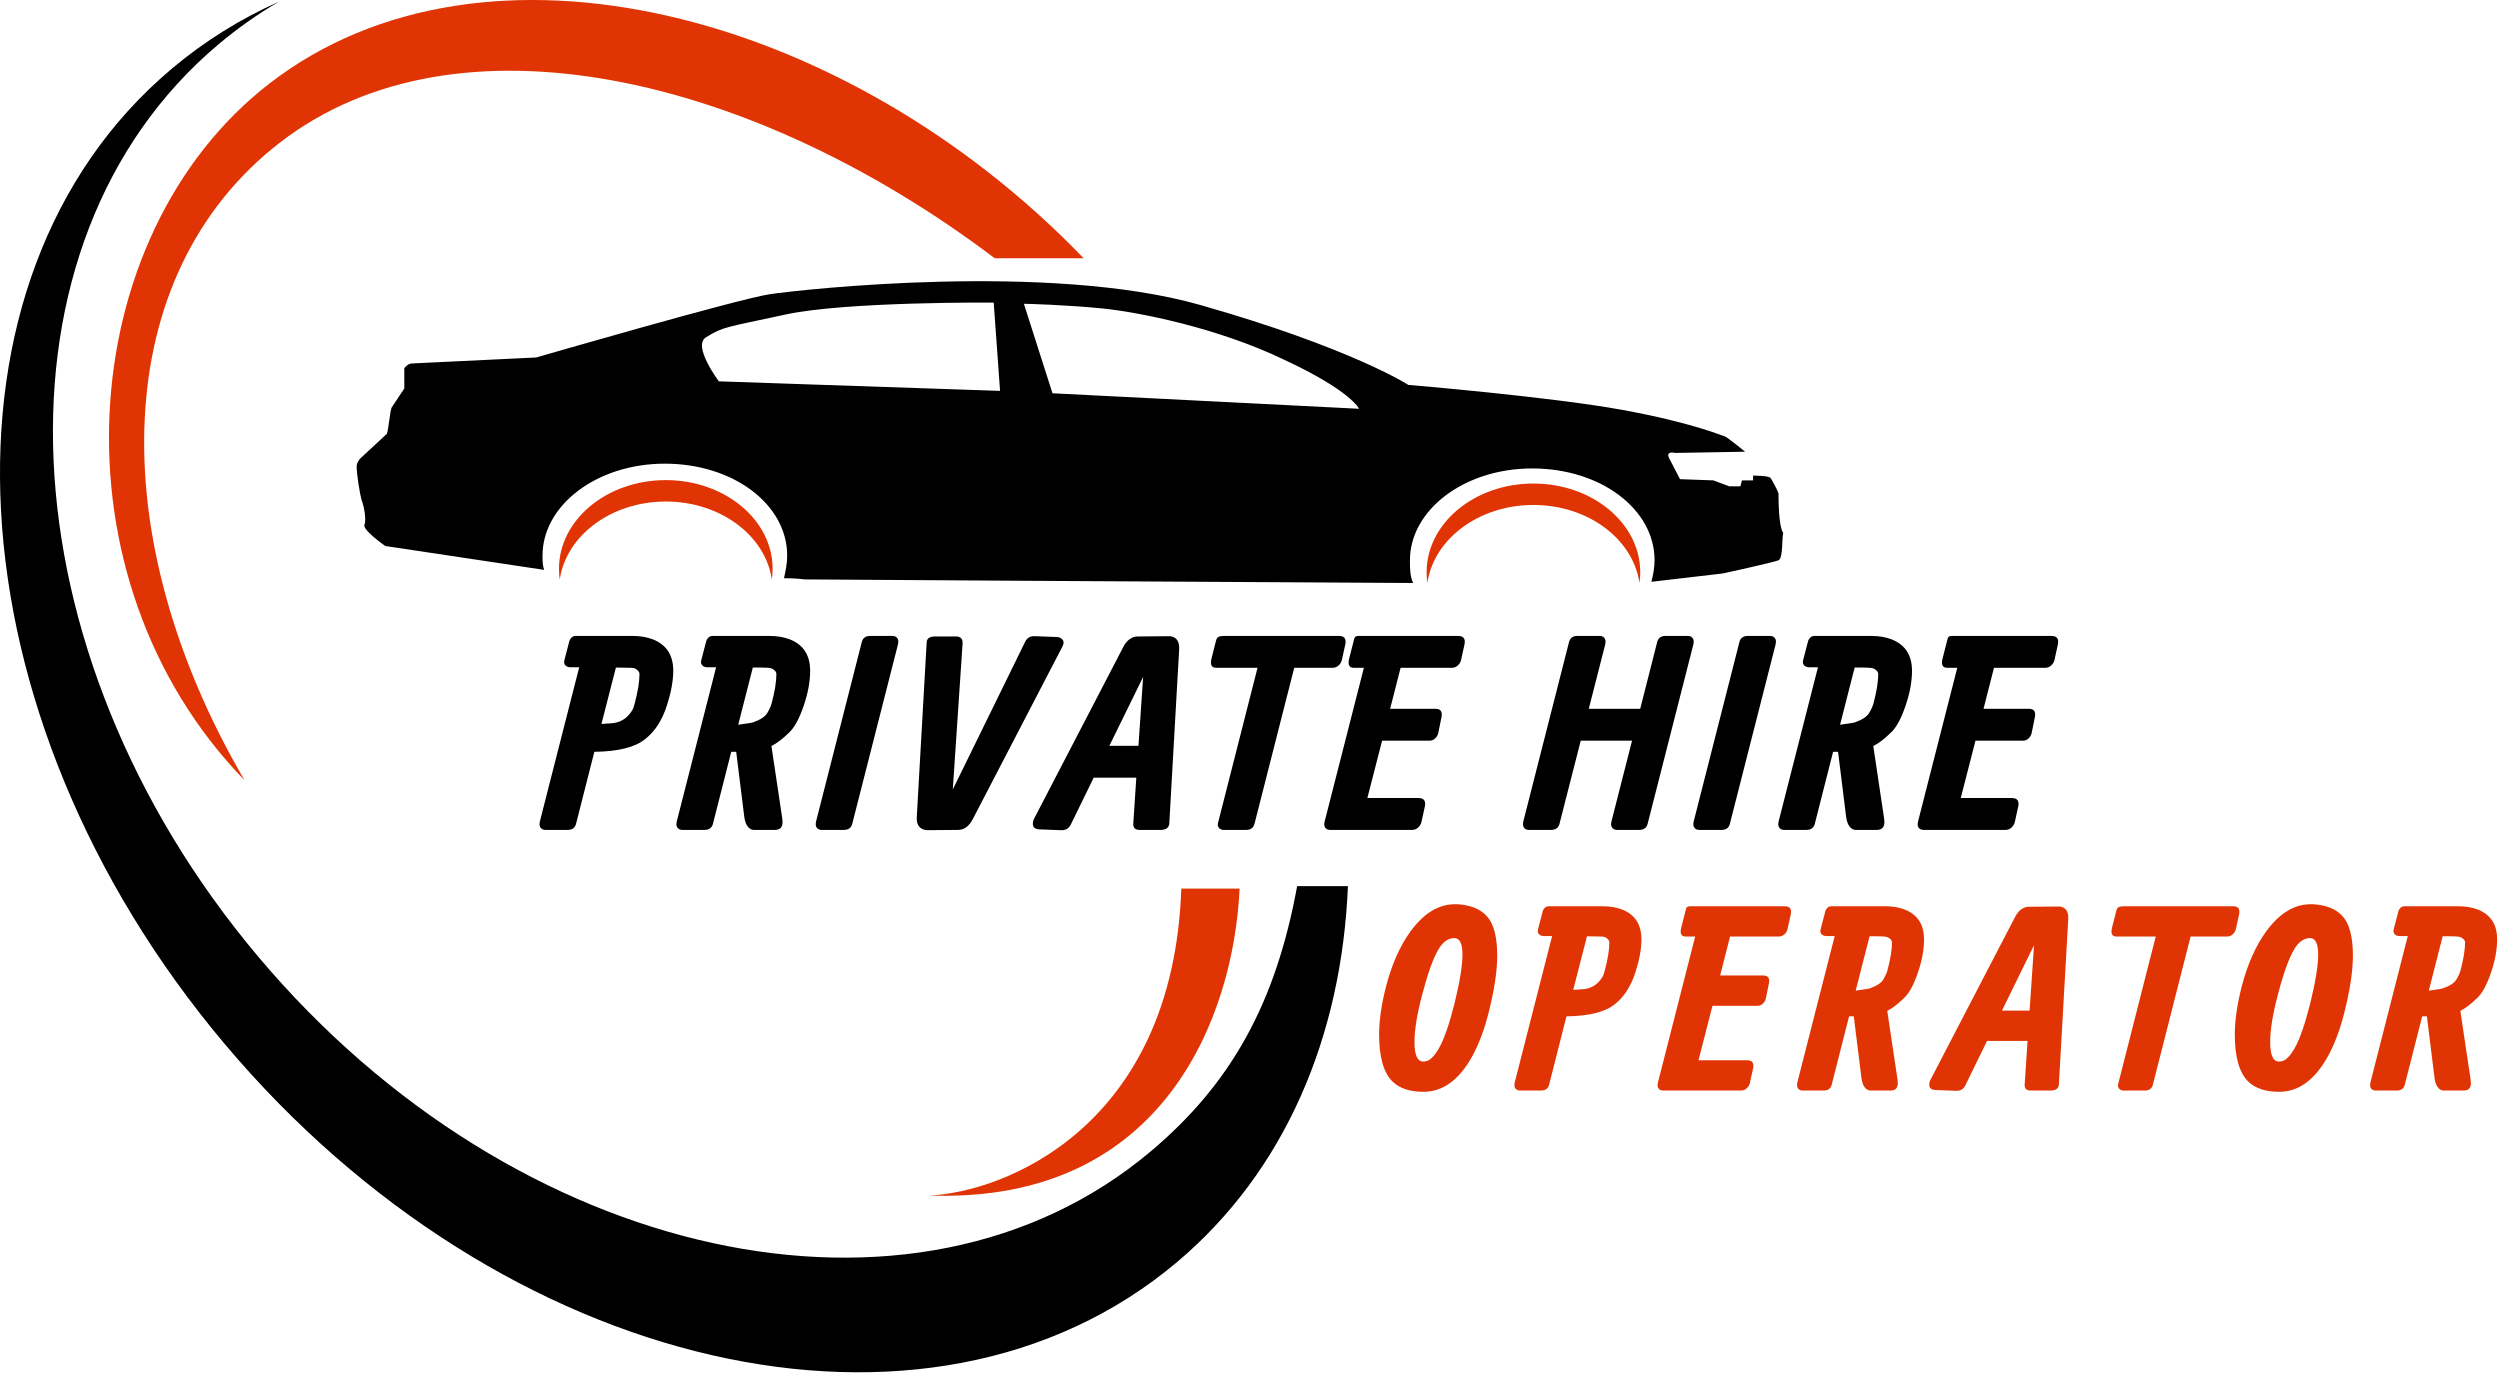 <svg viewBox="0 0 729 401" fill="none" xmlns="http://www.w3.org/2000/svg">
<path d="M81.278 0.516C75.131 4.119 69.25 8.26 63.685 12.947C-4.952 70.755 0.266 189.877 75.339 279.015C150.412 368.152 266.912 393.551 335.549 335.744C359.069 315.936 372 292.516 378.249 258.393H393.055C391.25 302.189 374.768 341.457 343.164 368.074C270.779 429.038 146.485 400.554 65.547 304.452C-15.392 208.351 -22.325 81.024 50.06 20.06C59.632 11.998 70.111 5.5 81.278 0.516Z" fill="black"/>
<path d="M78.7 24.253C141.151 -23.886 246.37 2.986 316 75.312H290.072C219.382 21.886 133.236 1.789 81.724 41.497C31.73 80.034 29.781 156.456 71.303 227.516C14 168.516 21.2 68.576 78.7 24.253Z" fill="#E13404"/>
<path d="M175.383 211.102L178.273 210.906C178.508 210.88 178.755 210.854 179.016 210.828C181.438 210.464 183.299 209.083 184.602 206.688C184.732 206.271 184.888 205.763 185.07 205.164C186.008 201.622 186.477 198.745 186.477 196.531C186.477 196.245 186.359 195.958 186.125 195.672C185.604 195.047 184.94 194.734 184.133 194.734C183.846 194.708 183.104 194.695 181.906 194.695C180.917 194.695 180.148 194.682 179.602 194.656L175.383 211.102ZM168.898 194.578H166.242C165.878 194.578 165.539 194.487 165.227 194.305C164.549 193.888 164.341 193.25 164.602 192.391L166.008 187C166.06 186.792 166.151 186.583 166.281 186.375C166.698 185.75 167.206 185.438 167.805 185.438H184.445C186.685 185.438 188.677 185.776 190.422 186.453C194.354 188.016 196.32 191.062 196.32 195.594C196.32 198.484 195.708 201.844 194.484 205.672C193.104 209.969 191.021 213.224 188.234 215.438C185.292 217.885 180.318 219.148 173.312 219.227L167.961 240.281C167.648 241.401 166.867 241.974 165.617 242H158.977C158.638 242 158.339 241.922 158.078 241.766C157.401 241.323 157.18 240.594 157.414 239.578L168.898 194.578ZM215.263 211.336L218.192 210.906C218.947 210.802 219.377 210.724 219.481 210.672C221.617 209.943 223.023 209.044 223.7 207.977C224.351 206.883 224.781 205.945 224.989 205.164C225.927 201.674 226.395 198.797 226.395 196.531C226.395 196.115 226.187 195.737 225.77 195.398C225.406 195.086 224.963 194.878 224.442 194.773C224.13 194.721 223.257 194.682 221.825 194.656C221.122 194.656 220.354 194.656 219.52 194.656L215.263 211.336ZM208.817 194.578H206.161C205.796 194.578 205.458 194.487 205.145 194.305C204.468 193.888 204.26 193.25 204.52 192.391L205.927 187C205.979 186.792 206.07 186.583 206.2 186.375C206.617 185.75 207.124 185.438 207.723 185.438H224.364C226.604 185.438 228.596 185.776 230.341 186.453C234.273 188.016 236.239 191.062 236.239 195.594C236.239 198.693 235.627 202.052 234.403 205.672C233.075 209.604 231.604 212.286 229.989 213.719C228.244 215.438 226.565 216.714 224.95 217.547L228.114 238.719C228.166 239.135 228.192 239.526 228.192 239.891C228.114 241.297 227.385 242 226.005 242H219.833C219.572 242 219.312 241.948 219.052 241.844C217.958 241.349 217.281 240.099 217.02 238.094L214.677 219.227H213.231L207.88 240.281C207.567 241.401 206.786 241.974 205.536 242H198.895C198.557 242 198.257 241.922 197.997 241.766C197.32 241.323 197.098 240.594 197.333 239.578L208.817 194.578ZM251.314 187.156C251.627 186.036 252.408 185.464 253.658 185.438H260.298C260.637 185.438 260.936 185.516 261.197 185.672C261.874 186.115 262.095 186.844 261.861 187.859L248.502 240.281C248.189 241.401 247.408 241.974 246.158 242H239.517C239.179 242 238.879 241.922 238.619 241.766C237.942 241.323 237.72 240.594 237.955 239.578L251.314 187.156ZM277.834 230.203L298.967 187.078C299.54 185.932 300.53 185.411 301.936 185.516L308.03 185.75C308.811 185.75 309.384 185.984 309.748 186.453C310.269 186.922 310.269 187.651 309.748 188.641L283.655 238.875C283.42 239.292 283.199 239.656 282.991 239.969C281.975 241.323 280.764 242 279.358 242L270.373 242.078C269.514 242.026 268.837 241.779 268.342 241.336C267.587 240.685 267.248 239.682 267.327 238.328L270.217 187.312C270.269 186.193 271.051 185.62 272.561 185.594H278.889C279.41 185.594 279.84 185.737 280.178 186.023C280.569 186.336 280.738 186.896 280.686 187.703L277.834 230.203ZM323.495 217.469H331.972L333.339 197.391L323.495 217.469ZM318.925 226.766L312.206 240.516C311.607 241.661 310.618 242.182 309.238 242.078L303.144 241.844C303.118 241.844 303.066 241.844 302.988 241.844C301.321 241.714 300.8 240.75 301.425 238.953L327.519 188.719C327.701 188.354 327.922 187.99 328.183 187.625C329.198 186.271 330.409 185.594 331.816 185.594L340.8 185.516C341.295 185.49 341.751 185.568 342.167 185.75C343.365 186.297 343.925 187.469 343.847 189.266L340.956 240.281C340.8 241.375 340.019 241.948 338.613 242H332.284C332.102 242 331.92 241.987 331.738 241.961C330.748 241.753 330.331 241.062 330.488 239.891L331.347 226.766H318.925ZM390.484 185.438C392.021 185.438 392.62 186.271 392.281 187.938L391.266 192.547C391.188 192.859 391.044 193.172 390.836 193.484C390.237 194.318 389.495 194.734 388.609 194.734H377.398L365.797 240.281C365.484 241.401 364.703 241.974 363.453 242H356.734C356.266 242 355.849 241.818 355.484 241.453C355.12 241.089 355.016 240.594 355.172 239.969L366.695 194.734H354.781C354.599 194.734 354.404 194.721 354.195 194.695C353.18 194.513 352.88 193.589 353.297 191.922L354.547 187C354.651 186.609 354.768 186.297 354.898 186.062C355.185 185.646 355.849 185.438 356.891 185.438H390.484ZM405.364 206.688H418.684C420.117 206.714 420.664 207.547 420.325 209.188L419.387 213.797C419.309 214.109 419.179 214.422 418.997 214.734C418.424 215.568 417.721 215.984 416.887 215.984H403.02L398.723 232.703H413.684C415.221 232.729 415.82 233.562 415.481 235.203L414.466 239.812C414.387 240.125 414.244 240.438 414.036 240.75C413.437 241.583 412.695 242 411.809 242H387.825C387.486 242 387.174 241.922 386.887 241.766C386.21 241.323 386.002 240.594 386.262 239.578L397.708 194.734H394.934C394.726 194.734 394.531 194.721 394.348 194.695C393.307 194.513 393.007 193.589 393.45 191.922L394.7 187C394.804 186.531 394.921 186.154 395.052 185.867C395.208 185.581 395.611 185.438 396.262 185.438H425.247C426.783 185.464 427.382 186.297 427.044 187.938L426.028 192.547C425.95 192.859 425.807 193.172 425.598 193.484C424.999 194.318 424.257 194.734 423.372 194.734H408.411L405.364 206.688ZM457.545 187.156C457.858 186.036 458.639 185.464 459.889 185.438H466.53C466.868 185.438 467.168 185.516 467.428 185.672C468.105 186.115 468.327 186.844 468.092 187.859L463.288 206.688H478.288L483.248 187.156C483.561 186.036 484.342 185.464 485.592 185.438H492.233C492.571 185.438 492.871 185.516 493.131 185.672C493.808 186.115 494.03 186.844 493.795 187.859L480.436 240.281C480.123 241.401 479.342 241.974 478.092 242H471.452C471.113 242 470.814 241.922 470.553 241.766C469.876 241.323 469.655 240.594 469.889 239.578L475.905 215.984H460.944L454.733 240.281C454.42 241.401 453.639 241.974 452.389 242H445.748C445.41 242 445.11 241.922 444.85 241.766C444.173 241.323 443.952 240.594 444.186 239.578L457.545 187.156ZM507.23 187.156C507.542 186.036 508.323 185.464 509.573 185.438H516.214C516.553 185.438 516.852 185.516 517.112 185.672C517.79 186.115 518.011 186.844 517.777 187.859L504.417 240.281C504.105 241.401 503.323 241.974 502.073 242H495.433C495.094 242 494.795 241.922 494.534 241.766C493.857 241.323 493.636 240.594 493.87 239.578L507.23 187.156ZM536.562 211.336L539.492 210.906C540.247 210.802 540.677 210.724 540.781 210.672C542.917 209.943 544.323 209.044 545 207.977C545.651 206.883 546.081 205.945 546.289 205.164C547.227 201.674 547.695 198.797 547.695 196.531C547.695 196.115 547.487 195.737 547.07 195.398C546.706 195.086 546.263 194.878 545.742 194.773C545.43 194.721 544.557 194.682 543.125 194.656C542.422 194.656 541.654 194.656 540.82 194.656L536.562 211.336ZM530.117 194.578H527.461C527.096 194.578 526.758 194.487 526.445 194.305C525.768 193.888 525.56 193.25 525.82 192.391L527.227 187C527.279 186.792 527.37 186.583 527.5 186.375C527.917 185.75 528.424 185.438 529.023 185.438H545.664C547.904 185.438 549.896 185.776 551.641 186.453C555.573 188.016 557.539 191.062 557.539 195.594C557.539 198.693 556.927 202.052 555.703 205.672C554.375 209.604 552.904 212.286 551.289 213.719C549.544 215.438 547.865 216.714 546.25 217.547L549.414 238.719C549.466 239.135 549.492 239.526 549.492 239.891C549.414 241.297 548.685 242 547.305 242H541.133C540.872 242 540.612 241.948 540.352 241.844C539.258 241.349 538.581 240.099 538.32 238.094L535.977 219.227H534.531L529.18 240.281C528.867 241.401 528.086 241.974 526.836 242H520.195C519.857 242 519.557 241.922 519.297 241.766C518.62 241.323 518.398 240.594 518.633 239.578L530.117 194.578ZM578.395 206.688H591.716C593.148 206.714 593.695 207.547 593.356 209.188L592.419 213.797C592.341 214.109 592.21 214.422 592.028 214.734C591.455 215.568 590.752 215.984 589.919 215.984H576.052L571.755 232.703H586.716C588.252 232.729 588.851 233.562 588.513 235.203L587.497 239.812C587.419 240.125 587.276 240.438 587.067 240.75C586.468 241.583 585.726 242 584.841 242H560.856C560.518 242 560.205 241.922 559.919 241.766C559.242 241.323 559.033 240.594 559.294 239.578L570.739 194.734H567.966C567.757 194.734 567.562 194.721 567.38 194.695C566.338 194.513 566.039 193.589 566.481 191.922L567.731 187C567.835 186.531 567.953 186.154 568.083 185.867C568.239 185.581 568.643 185.438 569.294 185.438H598.278C599.815 185.464 600.414 186.297 600.075 187.938L599.059 192.547C598.981 192.859 598.838 193.172 598.63 193.484C598.031 194.318 597.289 194.734 596.403 194.734H581.442L578.395 206.688Z" fill="black"/>
<path d="M518.612 143.904C518.149 142.512 516.758 140.077 516.295 139.38C515.833 138.684 511.2 138.684 511.2 138.684V140.076H507.958L507.494 141.816H504.251L499.619 140.076L489.891 139.729C489.891 139.729 487.575 135.205 486.649 133.465C485.723 131.378 488.502 132.073 488.502 132.073L508.886 131.725C508.886 131.725 503.327 127.202 502.862 127.202C502.4 127.202 494.06 123.375 473.214 119.548C452.367 115.721 410.675 112.241 410.675 112.241C410.675 112.241 393.998 101.455 349.988 88.93C305.979 76.405 233.712 84.406 224.447 85.798C215.182 87.19 156.348 104.24 156.348 104.24L120.214 105.979C119.288 105.979 118.36 106.675 117.897 107.371V113.286L114.191 118.852C113.728 119.897 113.265 125.463 112.8 126.506L104.926 133.813C104.463 134.508 104 135.205 104 135.9C104 138.335 104.926 143.903 105.39 145.643C106.316 148.078 106.781 151.557 106.316 152.949C105.387 154.341 112.336 159.213 112.336 159.213L158.662 166.172C158.199 164.78 158.199 163.388 158.199 161.997C158.199 147.384 173.95 135.206 193.868 135.206C213.789 135.206 229.538 147.036 229.538 161.997C229.538 164.432 229.075 166.521 228.612 168.608C232.319 168.608 234.635 168.956 234.635 168.956C235.561 168.956 340.721 169.651 412.062 170C411.136 167.913 411.136 165.825 411.136 163.389C411.136 148.776 426.887 136.598 446.806 136.598C466.726 136.598 482.475 148.428 482.475 163.389C482.475 165.476 482.012 167.913 481.549 169.652L502.396 167.217C502.396 167.217 516.756 164.086 518.61 163.39C520 162.695 519.536 157.127 520 155.387C518.61 153.646 518.61 145.295 518.61 143.904L518.612 143.904ZM209.622 111.197C209.622 111.197 201.747 100.759 205.915 98.324C211.01 95.193 211.473 95.54 229.078 91.713C246.682 87.886 289.764 88.234 289.764 88.234L291.617 113.981L209.622 111.197ZM306.905 114.677L298.565 88.581C299.491 88.581 311.537 88.929 321.728 89.973C331.919 91.018 355.082 95.54 374.539 104.935C393.995 113.981 396.311 119.2 396.311 119.2L306.905 114.677Z" fill="black"/>
<path d="M414.691 290.094C413.207 295.734 412.465 300.324 412.465 303.861C412.465 307.646 413.306 309.539 414.988 309.539C415.359 309.539 415.73 309.49 416.102 309.391C417.165 309.044 418.303 307.857 419.516 305.828C421.049 303.156 422.583 298.777 424.117 292.691C425.676 286.333 426.455 281.559 426.455 278.367C426.455 275.176 425.676 273.568 424.117 273.543C422.336 273.543 420.802 274.607 419.516 276.734C417.957 279.307 416.349 283.76 414.691 290.094ZM404.152 287.719C405.835 281.212 408.222 275.831 411.314 271.576C415.174 266.307 419.491 263.672 424.266 263.672C424.488 263.672 424.711 263.672 424.934 263.672C428.917 263.895 431.861 265.132 433.766 267.383C435.646 269.609 436.586 273.395 436.586 278.738C436.586 283.167 435.745 288.708 434.062 295.363C432.85 300.163 431.304 304.307 429.424 307.795C425.589 314.846 420.802 318.371 415.062 318.371C411.129 318.371 408.123 317.369 406.045 315.365C403.447 312.792 402.148 308.228 402.148 301.672C402.148 297.565 402.816 292.914 404.152 287.719ZM458.752 288.646L461.498 288.461C461.721 288.436 461.956 288.411 462.203 288.387C464.504 288.04 466.273 286.729 467.51 284.453C467.634 284.057 467.782 283.575 467.955 283.006C468.846 279.641 469.291 276.908 469.291 274.805C469.291 274.533 469.18 274.26 468.957 273.988C468.462 273.395 467.832 273.098 467.065 273.098C466.792 273.073 466.087 273.061 464.949 273.061C464.009 273.061 463.279 273.048 462.76 273.023L458.752 288.646ZM452.592 272.949H450.069C449.722 272.949 449.401 272.863 449.104 272.689C448.46 272.294 448.263 271.688 448.51 270.871L449.846 265.75C449.895 265.552 449.982 265.354 450.106 265.156C450.501 264.562 450.984 264.266 451.553 264.266H467.361C469.489 264.266 471.382 264.587 473.039 265.23C476.775 266.715 478.643 269.609 478.643 273.914C478.643 276.66 478.061 279.852 476.899 283.488C475.587 287.57 473.608 290.663 470.961 292.766C468.166 295.091 463.44 296.291 456.785 296.365L451.701 316.367C451.404 317.431 450.662 317.975 449.475 318H443.166C442.845 318 442.56 317.926 442.313 317.777C441.669 317.357 441.459 316.664 441.682 315.699L452.592 272.949ZM501.588 284.453H514.243C515.603 284.478 516.123 285.27 515.801 286.828L514.91 291.207C514.836 291.504 514.713 291.801 514.539 292.098C513.995 292.889 513.327 293.285 512.535 293.285H499.362L495.28 309.168H509.493C510.952 309.193 511.521 309.984 511.2 311.543L510.235 315.922C510.16 316.219 510.024 316.516 509.826 316.812C509.257 317.604 508.552 318 507.711 318H484.926C484.604 318 484.308 317.926 484.035 317.777C483.392 317.357 483.194 316.664 483.442 315.699L494.315 273.098H491.68C491.482 273.098 491.297 273.085 491.123 273.061C490.134 272.887 489.849 272.009 490.27 270.426L491.457 265.75C491.556 265.305 491.668 264.946 491.791 264.674C491.94 264.402 492.323 264.266 492.942 264.266H520.477C521.937 264.29 522.506 265.082 522.184 266.641L521.219 271.02C521.145 271.316 521.009 271.613 520.811 271.91C520.242 272.702 519.537 273.098 518.696 273.098H504.483L501.588 284.453ZM541.122 288.869L543.905 288.461C544.622 288.362 545.03 288.288 545.129 288.238C547.158 287.546 548.494 286.692 549.137 285.678C549.756 284.639 550.164 283.748 550.362 283.006C551.252 279.691 551.698 276.957 551.698 274.805C551.698 274.409 551.5 274.05 551.104 273.729C550.758 273.432 550.337 273.234 549.842 273.135C549.545 273.085 548.717 273.048 547.356 273.023C546.688 273.023 545.958 273.023 545.166 273.023L541.122 288.869ZM534.999 272.949H532.475C532.129 272.949 531.807 272.863 531.51 272.689C530.867 272.294 530.669 271.688 530.916 270.871L532.252 265.75C532.302 265.552 532.388 265.354 532.512 265.156C532.908 264.562 533.39 264.266 533.959 264.266H549.768C551.896 264.266 553.788 264.587 555.446 265.23C559.181 266.715 561.049 269.609 561.049 273.914C561.049 276.858 560.468 280.049 559.305 283.488C558.043 287.224 556.646 289.772 555.112 291.133C553.454 292.766 551.859 293.978 550.325 294.77L553.331 314.883C553.38 315.279 553.405 315.65 553.405 315.996C553.331 317.332 552.638 318 551.327 318H545.463C545.216 318 544.969 317.951 544.721 317.852C543.682 317.382 543.039 316.194 542.791 314.289L540.565 296.365H539.192L534.108 316.367C533.811 317.431 533.069 317.975 531.881 318H525.573C525.251 318 524.967 317.926 524.719 317.777C524.076 317.357 523.866 316.664 524.088 315.699L534.999 272.949ZM583.772 294.695H591.825L593.124 275.621L583.772 294.695ZM579.43 303.527L573.048 316.59C572.478 317.678 571.538 318.173 570.227 318.074L564.438 317.852C564.413 317.852 564.364 317.852 564.29 317.852C562.706 317.728 562.212 316.812 562.805 315.105L587.594 267.383C587.768 267.036 587.978 266.69 588.225 266.344C589.19 265.057 590.34 264.414 591.676 264.414L600.212 264.34C600.682 264.315 601.115 264.389 601.51 264.562C602.648 265.082 603.18 266.195 603.106 267.902L600.36 316.367C600.212 317.406 599.469 317.951 598.133 318H592.122C591.949 318 591.775 317.988 591.602 317.963C590.662 317.765 590.266 317.109 590.415 315.996L591.231 303.527H579.43ZM651.212 264.266C652.671 264.266 653.24 265.057 652.919 266.641L651.954 271.02C651.88 271.316 651.744 271.613 651.546 271.91C650.977 272.702 650.272 273.098 649.43 273.098H638.78L627.759 316.367C627.462 317.431 626.72 317.975 625.532 318H619.149C618.704 318 618.308 317.827 617.962 317.48C617.615 317.134 617.516 316.664 617.665 316.07L628.612 273.098H617.294C617.121 273.098 616.935 273.085 616.737 273.061C615.772 272.887 615.488 272.009 615.884 270.426L617.071 265.75C617.17 265.379 617.281 265.082 617.405 264.859C617.677 264.464 618.308 264.266 619.298 264.266H651.212ZM664.212 290.094C662.728 295.734 661.985 300.324 661.985 303.861C661.985 307.646 662.826 309.539 664.509 309.539C664.88 309.539 665.251 309.49 665.622 309.391C666.686 309.044 667.824 307.857 669.036 305.828C670.57 303.156 672.104 298.777 673.638 292.691C675.196 286.333 675.976 281.559 675.976 278.367C675.976 275.176 675.196 273.568 673.638 273.543C671.856 273.543 670.323 274.607 669.036 276.734C667.478 279.307 665.869 283.76 664.212 290.094ZM653.673 287.719C655.355 281.212 657.742 275.831 660.835 271.576C664.694 266.307 669.011 263.672 673.786 263.672C674.009 263.672 674.231 263.672 674.454 263.672C678.437 263.895 681.381 265.132 683.286 267.383C685.166 269.609 686.106 273.395 686.106 278.738C686.106 283.167 685.265 288.708 683.583 295.363C682.371 300.163 680.825 304.307 678.944 307.795C675.11 314.846 670.323 318.371 664.583 318.371C660.649 318.371 657.644 317.369 655.565 315.365C652.968 312.792 651.669 308.228 651.669 301.672C651.669 297.565 652.337 292.914 653.673 287.719ZM708.235 288.869L711.019 288.461C711.736 288.362 712.144 288.288 712.243 288.238C714.272 287.546 715.608 286.692 716.251 285.678C716.87 284.639 717.278 283.748 717.476 283.006C718.366 279.691 718.812 276.957 718.812 274.805C718.812 274.409 718.614 274.05 718.218 273.729C717.872 273.432 717.451 273.234 716.956 273.135C716.659 273.085 715.831 273.048 714.47 273.023C713.802 273.023 713.072 273.023 712.28 273.023L708.235 288.869ZM702.112 272.949H699.589C699.243 272.949 698.921 272.863 698.624 272.689C697.981 272.294 697.783 271.688 698.03 270.871L699.366 265.75C699.416 265.552 699.502 265.354 699.626 265.156C700.022 264.562 700.504 264.266 701.073 264.266H716.882C719.01 264.266 720.902 264.587 722.56 265.23C726.295 266.715 728.163 269.609 728.163 273.914C728.163 276.858 727.582 280.049 726.419 283.488C725.157 287.224 723.76 289.772 722.226 291.133C720.568 292.766 718.972 293.978 717.439 294.77L720.444 314.883C720.494 315.279 720.519 315.65 720.519 315.996C720.444 317.332 719.752 318 718.441 318H712.577C712.33 318 712.082 317.951 711.835 317.852C710.796 317.382 710.153 316.194 709.905 314.289L707.679 296.365H706.306L701.222 316.367C700.925 317.431 700.183 317.975 698.995 318H692.687C692.365 318 692.081 317.926 691.833 317.777C691.19 317.357 690.98 316.664 691.202 315.699L702.112 272.949Z" fill="#E13404"/>
<path d="M361.468 259.123L344.468 259.123C342.056 328.906 292.409 347.723 271 348.609C340.176 351.051 359.827 295.172 361.468 259.123Z" fill="#E13404"/>
<path d="M447.147 141C464.35 141 478.296 152.586 478.296 166.877C478.296 167.934 478.218 168.976 478.069 170C476.213 157.181 463.078 147.246 447.147 147.246C431.217 147.246 418.082 157.181 416.226 170C416.077 168.976 416 167.934 416 166.877C416 152.586 429.945 141 447.147 141Z" fill="#E13404"/>
<path d="M194.147 140C211.35 140 225.296 151.586 225.296 165.877C225.296 166.934 225.218 167.976 225.069 169C223.213 156.181 210.078 146.246 194.147 146.246C178.217 146.246 165.082 156.181 163.226 169C163.077 167.976 163 166.934 163 165.877C163 151.586 176.945 140 194.147 140Z" fill="#E13404"/>
</svg>
